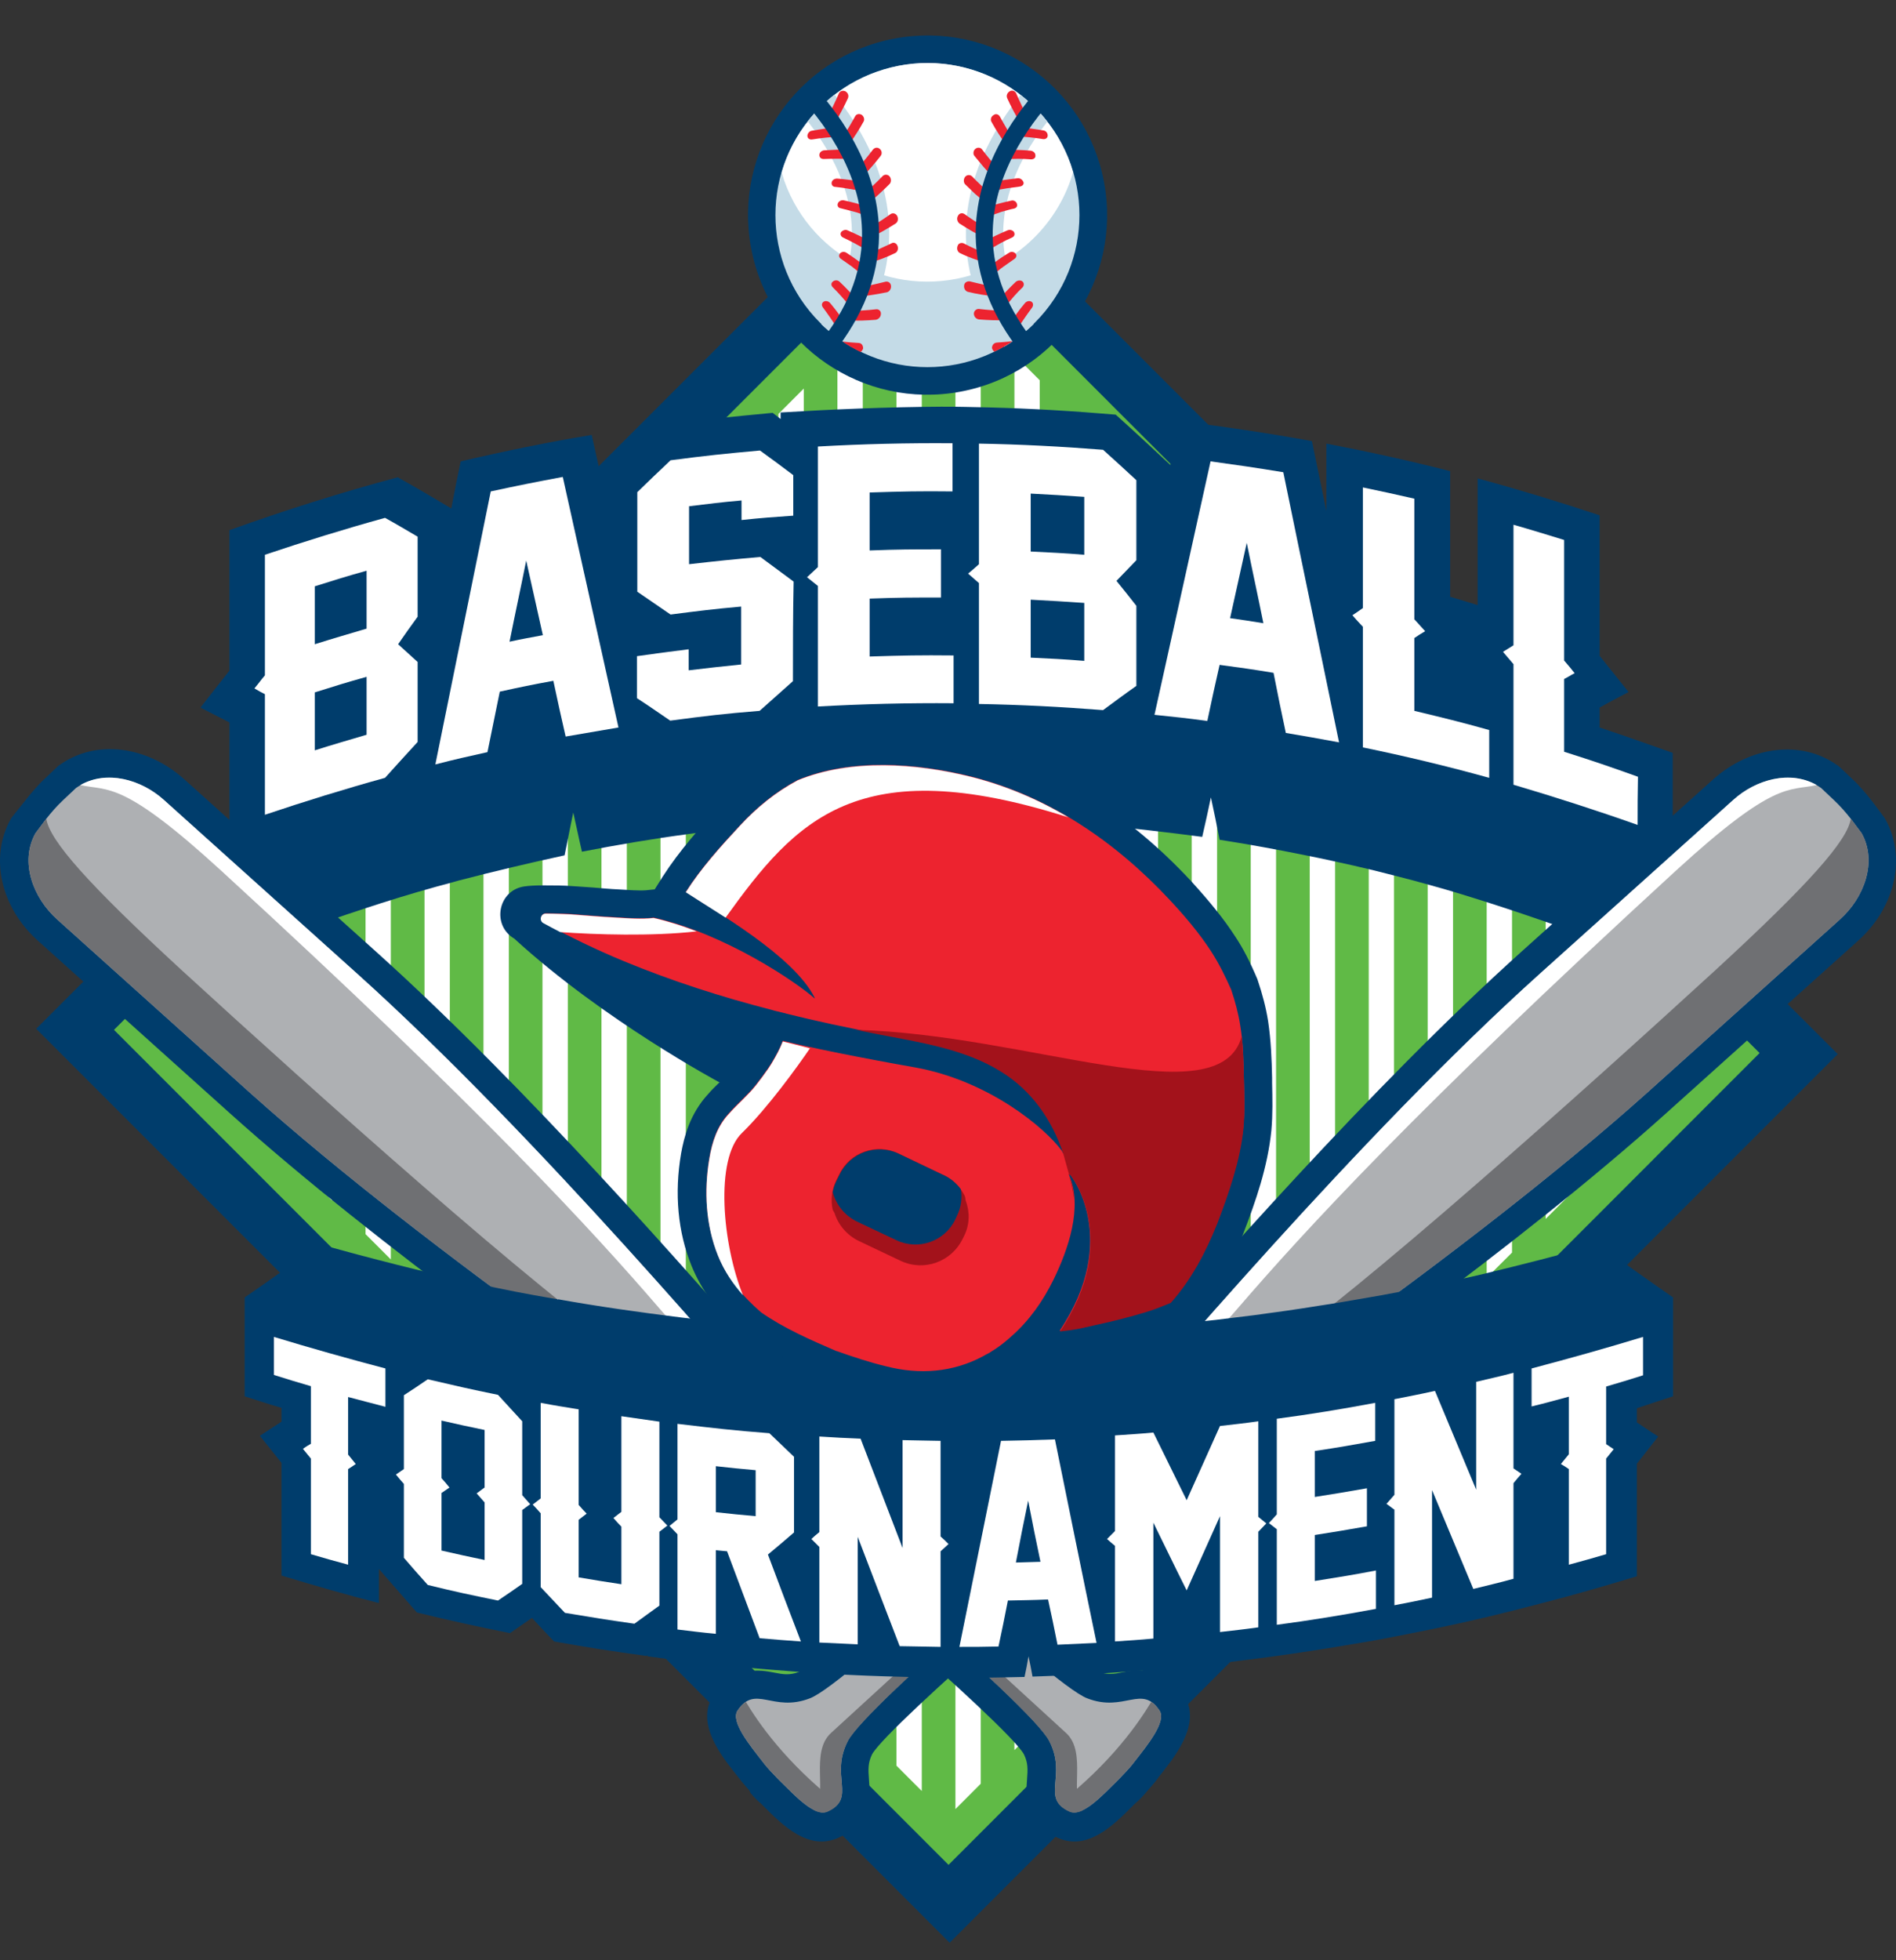 <svg width="60" height="62" viewBox="0 0 60 62" fill="none" xmlns="http://www.w3.org/2000/svg">
<rect x="0" y="0" width="60" height="62" fill="#333333" stroke="none"/>
<g id="logo">
<path id="Vector" d="M43.703 18.899L29.25 4.445L1.145 32.539L15.598 46.992L30.052 61.446L58.157 33.34L43.703 18.899Z" fill="#003D6C"/>
<path id="Vector_2" d="M42.478 20.113L29.284 6.908L3.607 32.573L16.812 45.778L30.017 58.983L55.683 33.306L42.478 20.113Z" fill="#60BA46"/>
<path id="Vector_3" d="M45.181 42.285L45.982 41.483V25.095L45.181 24.293V42.285ZM43.314 44.152L44.115 43.35V23.228L43.314 22.426V44.152ZM48.914 38.552L49.716 37.75V28.828L48.914 28.026V38.552ZM50.781 36.685L51.583 35.883V30.695L50.781 29.893V36.685ZM41.447 46.019L42.249 45.217V21.361L41.447 20.559V46.019ZM47.047 40.418L47.849 39.617V26.961L47.047 26.16V40.418ZM32.102 55.353L32.903 54.551V12.027L32.102 11.225V55.353ZM33.968 53.486L34.77 52.684V13.894L33.968 13.092V53.486ZM39.58 47.886L40.382 47.084V19.494L39.58 18.692V47.886ZM52.648 31.76V34.806L53.449 34.005V32.55L52.648 31.76ZM30.235 57.219L31.036 56.418V10.16L30.235 9.359V57.219ZM37.713 49.752L38.515 48.951V17.627L37.713 16.826V49.752ZM35.847 51.619L36.648 50.817V15.761L35.847 14.959V51.619ZM15.3 42.766L16.102 43.568V21.624L15.3 22.426V42.766ZM22.768 50.233L23.569 51.035V14.157L22.768 14.959V50.233ZM20.901 48.367L21.703 49.168V16.024L20.901 16.826V48.367ZM24.634 52.112L25.436 52.913V12.29L24.634 13.092V52.112ZM28.368 55.845L29.17 56.647V8.557L28.368 9.359V55.845ZM26.501 53.978L27.303 54.78V10.424L26.501 11.225V53.978ZM7.833 35.299L8.635 36.101V29.092L7.833 29.893V35.299ZM19.034 46.5L19.836 47.301V17.891L19.034 18.692V46.5ZM9.7 37.166L10.502 37.968V27.225L9.7 28.026V37.166ZM5.966 33.432L6.768 34.234V30.958L5.966 31.76V33.432ZM11.567 39.033L12.368 39.834V25.358L11.567 26.16V39.033ZM17.167 44.633L17.969 45.435V19.758L17.167 20.559V44.633ZM13.434 40.899L14.235 41.701V23.491L13.434 24.293V40.899Z" fill="white"/>
<g id="Group">
<path id="Vector_4" d="M50.621 23.01C50.621 22.758 50.621 22.632 50.621 22.38C50.987 22.174 51.17 22.082 51.537 21.888C51.17 21.43 50.987 21.201 50.621 20.742C50.621 19.265 50.621 17.776 50.621 16.299C49.349 15.875 48.067 15.486 46.761 15.131C46.761 16.471 46.761 17.799 46.761 19.139C46.475 19.047 46.188 18.967 45.891 18.876C45.891 17.547 45.891 16.23 45.891 14.902C44.596 14.569 43.291 14.283 41.974 14.031C41.974 14.879 41.974 15.314 41.974 16.161C41.791 15.28 41.699 14.833 41.516 13.951C40.13 13.699 38.744 13.493 37.347 13.321C37.221 13.871 37.164 14.146 37.038 14.707C36.35 14.066 36.007 13.745 35.308 13.115C33.968 13.001 32.628 12.92 31.288 12.886C30.681 12.874 30.384 12.863 29.788 12.863C28.082 12.874 26.398 12.943 24.703 13.046C24.703 13.126 24.703 13.172 24.703 13.252C24.6 13.172 24.554 13.138 24.451 13.058C23.226 13.172 22 13.298 20.786 13.447C20.088 14.111 19.733 14.455 19.034 15.142C18.908 14.592 18.851 14.306 18.725 13.756C17.339 13.985 15.953 14.272 14.579 14.592C14.453 15.188 14.396 15.486 14.281 16.081C13.605 15.68 13.262 15.474 12.586 15.096C10.788 15.577 9.013 16.139 7.261 16.768C7.261 18.246 7.261 19.735 7.261 21.212C6.894 21.67 6.711 21.911 6.344 22.38C6.711 22.564 6.894 22.667 7.261 22.85C7.261 24.327 7.261 25.805 7.261 27.282L9.826 29.321C11.315 28.794 12.815 28.301 14.338 27.901C14.418 27.878 14.464 27.866 14.544 27.843C15.644 27.557 16.755 27.294 17.866 27.053C17.98 26.515 18.026 26.24 18.141 25.701C18.255 26.194 18.301 26.446 18.416 26.938C19.538 26.721 20.672 26.526 21.805 26.377C21.874 26.366 21.909 26.366 21.977 26.354C22.997 26.217 24.027 26.102 25.047 26.034C25.138 25.953 25.184 25.908 25.276 25.828C25.276 25.908 25.276 25.942 25.276 26.011C26.776 25.919 28.276 25.862 29.788 25.85C30.338 25.85 30.601 25.85 31.151 25.873C32.262 25.908 33.361 25.976 34.461 26.057C34.541 26.068 34.587 26.068 34.667 26.079C35.801 26.194 36.912 26.32 38.045 26.469C38.16 25.965 38.217 25.713 38.32 25.221C38.435 25.759 38.492 26.022 38.595 26.561C39.386 26.686 39.775 26.755 40.565 26.904C41.195 27.03 41.516 27.087 42.146 27.225C43.211 27.454 43.737 27.591 44.791 27.866C45.318 28.015 45.593 28.084 46.12 28.244C47.517 28.668 48.891 29.137 50.266 29.63L52.934 27.626C52.934 26.354 52.934 25.083 52.934 23.812C52.018 23.491 51.548 23.319 50.621 23.01Z" fill="#003D6C"/>
<g id="Group_2">
<path id="Vector_5" d="M8.383 21.956C8.245 21.888 8.188 21.853 8.051 21.773C8.188 21.613 8.245 21.521 8.383 21.361C8.383 20.09 8.383 18.818 8.383 17.547C9.643 17.123 10.902 16.734 12.185 16.379C12.598 16.608 12.804 16.734 13.216 16.974C13.216 17.982 13.216 18.486 13.216 19.506C12.964 19.849 12.838 20.032 12.598 20.376C12.85 20.605 12.964 20.708 13.216 20.937C13.216 21.945 13.216 22.46 13.216 23.468C12.804 23.915 12.598 24.144 12.185 24.602C10.902 24.957 9.643 25.346 8.383 25.77C8.383 24.499 8.383 23.228 8.383 21.956ZM9.963 20.376C10.616 20.17 10.948 20.078 11.601 19.883C11.601 19.151 11.601 18.784 11.601 18.051C10.948 18.234 10.616 18.337 9.963 18.544C9.963 19.276 9.963 19.643 9.963 20.376ZM9.963 23.732C10.616 23.525 10.948 23.434 11.601 23.239C11.601 22.506 11.601 22.14 11.601 21.407C10.948 21.59 10.616 21.693 9.963 21.899C9.963 22.632 9.963 22.999 9.963 23.732Z" fill="white"/>
<path id="Vector_6" d="M17.9 23.296C17.74 22.586 17.66 22.243 17.511 21.533C16.824 21.659 16.491 21.727 15.816 21.876C15.655 22.643 15.587 23.021 15.426 23.789C14.762 23.938 14.441 24.006 13.777 24.178C14.361 21.303 14.945 18.418 15.53 15.543C16.434 15.348 16.892 15.257 17.809 15.085C18.393 17.73 18.988 20.364 19.572 23.01C18.897 23.125 18.564 23.182 17.9 23.296ZM17.179 20.09C16.973 19.15 16.858 18.669 16.652 17.73C16.446 18.761 16.331 19.265 16.125 20.296C16.549 20.204 16.755 20.17 17.179 20.09Z" fill="white"/>
<path id="Vector_7" d="M25.093 21.544C24.669 21.922 24.463 22.105 24.039 22.483C22.905 22.575 22.332 22.644 21.21 22.793C20.786 22.506 20.58 22.357 20.156 22.082C20.156 21.556 20.156 21.292 20.156 20.754C20.809 20.662 21.141 20.616 21.794 20.536C21.794 20.8 21.794 20.937 21.794 21.201C22.458 21.12 22.791 21.086 23.455 21.017C23.455 20.284 23.455 19.918 23.455 19.185C22.561 19.265 22.115 19.322 21.221 19.437C20.798 19.151 20.592 19.002 20.168 18.715C20.168 17.662 20.168 16.619 20.168 15.566C20.592 15.153 20.798 14.959 21.221 14.558C22.355 14.409 22.916 14.352 24.05 14.249C24.474 14.558 24.68 14.707 25.104 15.028C25.104 15.543 25.104 15.795 25.104 16.31C24.451 16.356 24.119 16.379 23.466 16.448C23.466 16.196 23.466 16.081 23.466 15.829C22.802 15.886 22.47 15.932 21.806 16.012C21.806 16.745 21.806 17.112 21.806 17.845C22.71 17.742 23.157 17.696 24.062 17.616C24.485 17.925 24.692 18.085 25.115 18.395C25.093 19.448 25.093 20.491 25.093 21.544Z" fill="white"/>
<path id="Vector_8" d="M30.177 22.243C28.746 22.231 27.314 22.266 25.883 22.346C25.883 21.075 25.883 19.803 25.883 18.532C25.745 18.418 25.677 18.372 25.539 18.257C25.677 18.131 25.745 18.062 25.883 17.937C25.883 16.665 25.883 15.394 25.883 14.123C27.303 14.043 28.723 14.008 30.143 14.02C30.143 14.627 30.143 14.936 30.143 15.543C29.101 15.531 28.574 15.543 27.52 15.577C27.52 16.31 27.52 16.677 27.52 17.41C28.425 17.375 28.872 17.375 29.777 17.375C29.777 17.982 29.777 18.292 29.777 18.899C28.872 18.899 28.425 18.899 27.52 18.933C27.52 19.666 27.52 20.032 27.52 20.765C28.586 20.731 29.112 20.72 30.177 20.731C30.177 21.338 30.177 21.636 30.177 22.243Z" fill="white"/>
<path id="Vector_9" d="M30.979 18.441C30.842 18.326 30.773 18.257 30.636 18.143C30.773 18.028 30.842 17.971 30.979 17.845C30.979 16.574 30.979 15.303 30.979 14.031C32.296 14.054 33.602 14.123 34.907 14.226C35.331 14.604 35.537 14.799 35.961 15.188C35.961 16.196 35.961 16.7 35.961 17.719C35.709 17.982 35.583 18.108 35.331 18.372C35.583 18.681 35.709 18.841 35.961 19.162C35.961 20.17 35.961 20.685 35.961 21.693C35.537 21.991 35.331 22.151 34.907 22.46C33.602 22.357 32.285 22.289 30.979 22.266C30.979 20.983 30.979 19.712 30.979 18.441ZM32.617 17.444C33.293 17.479 33.636 17.49 34.312 17.547C34.312 16.814 34.312 16.448 34.312 15.715C33.636 15.669 33.293 15.646 32.617 15.612C32.617 16.345 32.617 16.711 32.617 17.444ZM32.617 20.8C33.293 20.834 33.636 20.846 34.312 20.903C34.312 20.17 34.312 19.803 34.312 19.07C33.636 19.025 33.293 19.002 32.617 18.967C32.617 19.7 32.617 20.067 32.617 20.8Z" fill="white"/>
<path id="Vector_10" d="M40.691 23.182C40.531 22.426 40.451 22.048 40.302 21.281C39.615 21.166 39.271 21.12 38.595 21.029C38.435 21.739 38.355 22.094 38.206 22.804C37.542 22.712 37.198 22.678 36.534 22.609C37.129 19.941 37.713 17.272 38.309 14.592C39.225 14.718 39.695 14.787 40.611 14.936C41.195 17.788 41.791 20.628 42.375 23.48C41.699 23.354 41.367 23.296 40.691 23.182ZM39.981 19.712C39.775 18.692 39.66 18.188 39.454 17.169C39.248 18.12 39.134 18.601 38.927 19.551C39.34 19.609 39.557 19.643 39.981 19.712Z" fill="white"/>
<path id="Vector_11" d="M47.127 24.602C45.81 24.236 44.47 23.915 43.13 23.64C43.13 22.369 43.13 21.098 43.13 19.826C42.993 19.677 42.924 19.609 42.798 19.46C42.936 19.368 43.005 19.322 43.13 19.231C43.13 17.959 43.13 16.688 43.13 15.417C43.783 15.554 44.104 15.623 44.757 15.772C44.757 17.043 44.757 18.314 44.757 19.586C44.894 19.735 44.963 19.815 45.1 19.964C44.963 20.044 44.894 20.09 44.757 20.181C44.757 21.098 44.757 21.556 44.757 22.483C45.707 22.712 46.188 22.827 47.127 23.09C47.127 23.697 47.127 23.995 47.127 24.602Z" fill="white"/>
<path id="Vector_12" d="M51.823 26.091C50.529 25.633 49.212 25.209 47.895 24.82C47.895 23.549 47.895 22.277 47.895 21.006C47.757 20.846 47.7 20.777 47.563 20.617C47.7 20.536 47.757 20.491 47.895 20.41C47.895 19.139 47.895 17.868 47.895 16.597C48.536 16.78 48.857 16.883 49.498 17.078C49.498 18.349 49.498 19.62 49.498 20.891C49.636 21.052 49.704 21.132 49.83 21.292C49.693 21.361 49.636 21.407 49.498 21.476C49.498 22.392 49.498 22.85 49.498 23.777C50.437 24.075 50.907 24.236 51.835 24.568C51.823 25.186 51.823 25.484 51.823 26.091Z" fill="white"/>
</g>
</g>
<g id="Group_3">
<path id="Vector_13" d="M23.718 56.635C23.546 56.441 23.432 56.303 23.42 56.28L23.363 56.212C23.249 56.074 23.134 55.914 23.008 55.754L22.916 55.627C22.481 54.998 22.149 54.276 22.573 53.623C23.203 52.661 24.085 52.822 24.497 52.902C24.783 52.959 24.989 52.993 25.287 52.879C26.306 52.432 33.167 45.984 34.484 44.553C34.701 44.312 35.136 43.82 35.686 43.19C38.183 40.327 43.383 34.383 48.135 30.111L54.217 24.648C55.396 23.594 57 23.4 58.122 24.19L58.179 24.224L58.638 24.659C58.741 24.751 58.832 24.854 58.924 24.957C59.038 25.083 59.153 25.221 59.256 25.358L59.634 25.862L59.668 25.919C60.333 27.122 59.977 28.702 58.798 29.756L52.716 35.219C47.952 39.491 41.481 44.014 38.366 46.179C37.679 46.66 37.141 47.038 36.877 47.233C35.308 48.389 28.162 54.517 27.601 55.479C27.463 55.754 27.475 55.971 27.498 56.269C27.532 56.715 27.612 57.632 26.535 58.124C25.585 58.559 24.76 57.723 24.153 57.116C24.119 57.082 24.096 57.059 24.062 57.025L24.005 56.979C23.993 56.968 23.89 56.876 23.753 56.715L23.718 56.635Z" fill="#003D6C"/>
<path id="Vector_14" d="M52.144 34.543L58.225 29.08C58.992 28.393 59.416 27.259 58.912 26.354L58.569 25.896C58.408 25.69 58.236 25.495 58.042 25.312L57.63 24.923C56.782 24.327 55.614 24.614 54.846 25.312L48.765 30.775C42.947 35.998 36.396 43.831 35.171 45.16C33.945 46.488 26.81 53.268 25.631 53.715C24.451 54.173 23.901 53.257 23.34 54.104C23.111 54.448 23.73 55.204 24.142 55.731C24.142 55.731 24.233 55.857 24.394 56.028C24.554 56.2 24.669 56.315 24.669 56.315C25.15 56.784 25.779 57.483 26.192 57.288C27.119 56.864 26.249 56.177 26.833 55.055C27.406 53.933 34.919 47.576 36.373 46.5C37.816 45.423 46.326 39.754 52.144 34.543Z" fill="#AEB0B3"/>
<path id="Vector_15" d="M23.604 53.829C23.512 53.887 23.42 53.978 23.34 54.104C23.111 54.448 23.73 55.204 24.142 55.73C24.142 55.73 24.233 55.856 24.394 56.028C24.554 56.2 24.669 56.315 24.669 56.315C25.15 56.784 25.779 57.483 26.192 57.288C26.352 57.219 26.444 57.139 26.524 57.048C24.852 55.742 23.981 54.459 23.604 53.829Z" fill="#6F7073"/>
<path id="Vector_16" d="M52.144 34.543L58.225 29.08C58.992 28.393 59.416 27.259 58.912 26.354L58.569 25.896C58.466 26.583 57.252 27.958 54.274 30.695C50.094 34.52 42.993 40.888 40.015 42.892C37.038 44.908 34.495 47.313 32.078 49.523C29.662 51.734 27.028 54.139 26.295 54.814C25.619 55.433 26.226 56.796 25.757 57.254C25.917 57.334 26.066 57.357 26.192 57.3C27.119 56.876 26.249 56.189 26.833 55.066C27.406 53.944 34.919 47.588 36.373 46.511C37.816 45.423 46.326 39.754 52.144 34.543Z" fill="#6F7073"/>
<path id="Vector_17" d="M33.178 47.13C33.178 47.13 37.106 43.785 39.179 41.369C41.264 38.952 44.768 35.116 53.014 27.557C56.164 24.671 56.587 25.026 57.492 24.831C56.656 24.35 55.568 24.648 54.847 25.301L48.765 30.764C42.947 35.986 36.396 43.82 35.171 45.148C34.839 45.515 34.106 46.236 33.178 47.13Z" fill="white"/>
</g>
<g id="Group_4">
<path id="Vector_18" d="M36.316 56.635C36.488 56.441 36.602 56.303 36.614 56.28L36.671 56.2C36.786 56.063 36.9 55.902 37.026 55.742L37.118 55.616C37.553 54.986 37.885 54.265 37.462 53.612C36.832 52.65 35.95 52.81 35.537 52.89C35.251 52.948 35.045 52.982 34.747 52.867C33.728 52.421 26.868 45.973 25.551 44.541C25.333 44.301 24.898 43.808 24.348 43.178C21.851 40.315 16.652 34.371 11.899 30.099L5.818 24.636C4.638 23.583 3.035 23.388 1.912 24.178L1.855 24.213L1.397 24.648C1.294 24.739 1.202 24.843 1.111 24.946C0.996 25.072 0.881 25.209 0.778 25.346L0.366 25.862L0.332 25.919C-0.333 27.122 0.023 28.702 1.202 29.756L7.284 35.219C12.048 39.491 18.519 44.014 21.634 46.179C22.321 46.66 22.859 47.038 23.123 47.233C24.692 48.389 31.838 54.517 32.399 55.479C32.537 55.754 32.525 55.971 32.502 56.269C32.468 56.715 32.388 57.632 33.465 58.124C34.415 58.559 35.24 57.723 35.847 57.116C35.881 57.082 35.904 57.059 35.938 57.025L35.995 56.979C36.007 56.968 36.11 56.876 36.248 56.715L36.316 56.635Z" fill="#003D6C"/>
<path id="Vector_19" d="M7.89 34.543L1.809 29.08C1.042 28.393 0.618 27.259 1.122 26.354L1.465 25.896C1.626 25.69 1.798 25.495 1.992 25.312L2.405 24.923C3.252 24.327 4.42 24.614 5.188 25.312L11.269 30.775C17.087 35.998 23.638 43.831 24.863 45.16C26.089 46.488 33.224 53.268 34.404 53.715C35.583 54.173 36.133 53.257 36.694 54.104C36.923 54.448 36.305 55.204 35.892 55.731C35.892 55.731 35.801 55.857 35.64 56.028C35.48 56.2 35.365 56.315 35.365 56.315C34.885 56.784 34.255 57.483 33.842 57.288C32.915 56.864 33.785 56.177 33.201 55.055C32.628 53.933 25.115 47.576 23.661 46.5C22.218 45.423 13.708 39.754 7.89 34.543Z" fill="#AEB0B3"/>
<path id="Vector_20" d="M36.431 53.829C36.522 53.887 36.614 53.978 36.694 54.104C36.923 54.448 36.305 55.204 35.892 55.73C35.892 55.73 35.801 55.856 35.64 56.028C35.48 56.2 35.365 56.315 35.365 56.315C34.885 56.784 34.255 57.483 33.842 57.288C33.682 57.219 33.59 57.139 33.51 57.048C35.182 55.742 36.053 54.459 36.431 53.829Z" fill="#6F7073"/>
<path id="Vector_21" d="M7.89 34.543L1.809 29.08C1.042 28.393 0.618 27.259 1.122 26.354L1.465 25.896C1.569 26.583 2.783 27.958 5.76 30.695C9.941 34.52 17.041 40.888 20.019 42.892C22.997 44.908 25.539 47.313 27.956 49.523C30.372 51.734 33.006 54.139 33.739 54.814C34.415 55.433 33.808 56.796 34.278 57.254C34.117 57.334 33.968 57.357 33.842 57.3C32.915 56.876 33.785 56.189 33.201 55.066C32.628 53.944 25.115 47.588 23.661 46.511C22.218 45.423 13.708 39.754 7.89 34.543Z" fill="#6F7073"/>
<path id="Vector_22" d="M26.856 47.129C26.856 47.129 22.928 43.785 20.855 41.369C18.77 38.952 15.266 35.115 7.02 27.557C3.871 24.671 3.447 25.026 2.542 24.831C3.378 24.35 4.466 24.648 5.188 25.3L11.269 30.764C17.087 35.986 23.638 43.82 24.863 45.148C25.195 45.515 25.928 46.236 26.856 47.129Z" fill="white"/>
</g>
<g id="Group_5">
<path id="Vector_23" d="M52.946 44.163C52.946 43.121 52.946 42.079 52.946 41.037C52.007 40.384 51.525 40.04 50.575 39.353C49.349 39.697 48.135 40.006 46.898 40.304C46.417 40.418 46.177 40.464 45.708 40.567C44.62 40.796 44.081 40.911 42.982 41.094C42.512 41.174 42.272 41.22 41.802 41.289C40.955 41.426 40.531 41.483 39.683 41.598C39.202 41.655 38.95 41.69 38.469 41.747C37.954 41.804 37.702 41.827 37.187 41.884C37.026 42.228 36.958 42.4 36.797 42.743C36.637 42.423 36.568 42.262 36.408 41.953C35.411 42.033 34.907 42.068 33.9 42.113C33.9 42.342 33.9 42.457 33.9 42.686C33.854 42.457 33.831 42.342 33.785 42.125C32.606 42.182 32.01 42.194 30.83 42.205C30.785 42.434 30.762 42.549 30.716 42.778C30.716 42.549 30.716 42.434 30.716 42.205C28.986 42.217 27.269 42.159 25.539 42.045C25.539 42.125 25.539 42.159 25.539 42.228C25.459 42.148 25.413 42.102 25.322 42.022C24.291 41.953 23.776 41.907 22.745 41.804C22.252 41.758 22.012 41.724 21.531 41.667C20.237 41.506 18.942 41.323 17.66 41.094C17.66 41.105 17.66 41.105 17.66 41.117C17.648 41.105 17.648 41.105 17.637 41.094C16.572 40.911 16.045 40.808 14.991 40.579L14.98 40.59V40.579C13.342 40.212 11.727 39.8 10.112 39.353C9.162 40.04 8.692 40.384 7.742 41.037C7.742 42.079 7.742 43.121 7.742 44.163C8.211 44.312 8.44 44.392 8.91 44.53C8.91 44.702 8.91 44.793 8.91 44.965C8.635 45.148 8.498 45.228 8.223 45.412C8.498 45.755 8.635 45.927 8.91 46.271C8.91 47.462 8.91 48.641 8.91 49.833C9.929 50.142 10.96 50.44 11.991 50.703C11.991 50.279 11.991 50.062 11.991 49.626C12.472 50.176 12.712 50.451 13.193 51.001C14.373 51.287 14.957 51.413 16.137 51.654C16.411 51.459 16.56 51.367 16.835 51.172C17.11 51.47 17.247 51.619 17.534 51.917C18.702 52.123 19.286 52.215 20.454 52.375C20.466 52.364 20.477 52.364 20.489 52.352C20.489 52.364 20.489 52.375 20.489 52.386C21.977 52.593 23.478 52.742 24.978 52.856C25.7 52.913 26.066 52.936 26.788 52.971C27.75 53.016 28.231 53.028 29.193 53.051C29.433 53.051 29.559 53.051 29.8 53.062C30.853 53.074 31.369 53.062 32.422 53.039C32.48 52.776 32.502 52.65 32.548 52.386C32.606 52.65 32.629 52.776 32.674 53.028C33.339 53.005 33.671 52.993 34.324 52.959C34.953 52.925 35.263 52.902 35.892 52.856C36.522 52.81 36.843 52.776 37.473 52.719C37.542 52.707 37.587 52.707 37.645 52.707C38.366 52.638 38.721 52.593 39.443 52.501C39.981 52.432 40.256 52.398 40.806 52.318C41.756 52.18 42.226 52.1 43.176 51.94C43.715 51.848 43.99 51.791 44.516 51.688C45.65 51.47 46.795 51.218 47.918 50.932C48.239 50.852 48.399 50.806 48.719 50.726C49.75 50.462 50.781 50.165 51.8 49.855C51.8 48.664 51.8 47.485 51.8 46.294C52.075 45.95 52.201 45.778 52.476 45.435C52.201 45.263 52.075 45.171 51.8 44.988C51.8 44.816 51.8 44.725 51.8 44.541C52.247 44.392 52.476 44.312 52.946 44.163Z" fill="#003D6C"/>
<g id="Group_6">
<path id="Vector_24" d="M12.197 44.495C11.727 44.37 11.487 44.312 11.017 44.186C11.017 44.908 11.017 45.274 11.017 46.007C11.12 46.133 11.166 46.191 11.258 46.305C11.155 46.374 11.109 46.408 11.017 46.465C11.017 47.668 11.017 48.275 11.017 49.489C10.548 49.363 10.307 49.294 9.838 49.157C9.838 47.954 9.838 47.347 9.838 46.133C9.735 46.007 9.689 45.95 9.586 45.824C9.689 45.755 9.735 45.721 9.838 45.664C9.838 44.942 9.838 44.576 9.838 43.843C9.368 43.705 9.139 43.637 8.669 43.488C8.669 43.007 8.669 42.766 8.669 42.285C9.838 42.64 11.017 42.972 12.197 43.282C12.197 43.785 12.197 44.026 12.197 44.495Z" fill="white"/>
<path id="Vector_25" d="M16.526 50.096C16.217 50.313 16.068 50.416 15.759 50.623C14.865 50.439 14.419 50.348 13.537 50.13C13.228 49.787 13.079 49.615 12.781 49.271C12.781 48.332 12.781 47.862 12.781 46.935C12.678 46.82 12.632 46.763 12.529 46.637C12.632 46.568 12.678 46.534 12.781 46.465C12.781 45.526 12.781 45.068 12.781 44.129C13.079 43.934 13.239 43.831 13.537 43.625C14.419 43.831 14.865 43.934 15.759 44.117C16.068 44.45 16.217 44.621 16.526 44.953C16.526 45.893 16.526 46.351 16.526 47.29C16.629 47.404 16.675 47.462 16.778 47.576C16.675 47.645 16.629 47.691 16.526 47.759C16.526 48.687 16.526 49.157 16.526 50.096ZM15.335 47.519C15.232 47.404 15.186 47.347 15.083 47.233C15.186 47.164 15.232 47.118 15.335 47.049C15.335 46.328 15.335 45.961 15.335 45.228C14.785 45.114 14.522 45.057 13.972 44.931C13.972 45.652 13.972 46.019 13.972 46.752C14.075 46.866 14.121 46.923 14.224 47.049C14.121 47.118 14.075 47.152 13.972 47.221C13.972 47.943 13.972 48.309 13.972 49.042C14.522 49.168 14.785 49.225 15.335 49.34C15.335 48.607 15.335 48.24 15.335 47.519Z" fill="white"/>
<path id="Vector_26" d="M20.867 50.783C20.546 51.012 20.397 51.127 20.076 51.356C19.195 51.23 18.759 51.161 17.877 51.012C17.568 50.691 17.419 50.52 17.11 50.199C17.11 49.26 17.11 48.79 17.11 47.863C17.007 47.748 16.961 47.691 16.858 47.588C16.961 47.508 17.007 47.473 17.11 47.393C17.11 46.191 17.11 45.584 17.11 44.37C17.591 44.461 17.832 44.496 18.313 44.576C18.313 45.778 18.313 46.385 18.313 47.599C18.416 47.714 18.462 47.771 18.565 47.874C18.462 47.954 18.416 47.989 18.313 48.069C18.313 48.79 18.313 49.157 18.313 49.89C18.851 49.981 19.126 50.027 19.664 50.107C19.664 49.386 19.664 49.019 19.664 48.286C19.561 48.183 19.515 48.126 19.412 48.012C19.515 47.931 19.561 47.897 19.664 47.817C19.664 46.614 19.664 46.007 19.664 44.793C20.145 44.862 20.386 44.897 20.867 44.965C20.867 46.168 20.867 46.775 20.867 47.989C20.97 48.092 21.015 48.149 21.119 48.252C21.015 48.332 20.97 48.367 20.867 48.447C20.867 49.386 20.867 49.855 20.867 50.783Z" fill="white"/>
<path id="Vector_27" d="M21.439 48.527C21.336 48.424 21.29 48.366 21.187 48.263C21.29 48.183 21.336 48.137 21.439 48.057C21.439 48.24 21.439 48.343 21.439 48.527ZM25.345 51.917C24.829 51.882 24.566 51.859 24.039 51.814C23.627 50.714 23.421 50.164 23.008 49.065C22.859 49.054 22.791 49.042 22.653 49.031C22.653 50.096 22.653 50.623 22.653 51.676C22.172 51.63 21.92 51.596 21.439 51.539C21.439 49.374 21.439 47.198 21.439 45.034C22.596 45.171 23.18 45.24 24.348 45.331C24.657 45.629 24.818 45.778 25.127 46.076C25.127 47.026 25.127 47.508 25.127 48.469C24.795 48.756 24.634 48.893 24.302 49.168C24.715 50.268 24.921 50.817 25.345 51.917ZM22.653 47.828C23.157 47.885 23.409 47.908 23.913 47.954C23.913 47.37 23.913 47.084 23.913 46.5C23.409 46.454 23.157 46.431 22.653 46.374C22.653 46.958 22.653 47.244 22.653 47.828Z" fill="white"/>
<path id="Vector_28" d="M28.471 52.066C28.025 50.92 27.589 49.764 27.143 48.607C27.143 49.741 27.143 50.875 27.143 52.008C26.662 51.986 26.421 51.974 25.929 51.951C25.929 50.749 25.929 50.142 25.929 48.928C25.826 48.825 25.78 48.779 25.677 48.676C25.78 48.584 25.826 48.538 25.929 48.458C25.929 47.256 25.929 46.649 25.929 45.435C26.444 45.469 26.707 45.48 27.234 45.503C27.681 46.66 28.116 47.805 28.563 48.962C28.563 47.828 28.563 46.683 28.563 45.549C29.044 45.561 29.284 45.561 29.765 45.572C29.765 46.775 29.765 47.382 29.765 48.596C29.869 48.687 29.914 48.733 30.017 48.836C29.914 48.928 29.869 48.974 29.765 49.065C29.765 50.268 29.765 50.875 29.765 52.077C29.765 52.077 29.765 52.077 29.765 52.089C29.25 52.077 28.987 52.077 28.471 52.066Z" fill="white"/>
<path id="Vector_29" d="M33.465 52.02C33.35 51.447 33.293 51.161 33.167 50.589C32.663 50.611 32.399 50.611 31.895 50.623C31.781 51.207 31.724 51.493 31.598 52.077C31.105 52.089 30.853 52.089 30.361 52.089C30.796 49.913 31.243 47.748 31.678 45.572C32.365 45.561 32.709 45.549 33.384 45.526C33.82 47.668 34.255 49.821 34.701 51.963C34.209 51.986 33.957 51.997 33.465 52.02ZM32.926 49.397C32.766 48.63 32.686 48.241 32.537 47.462C32.377 48.241 32.296 48.642 32.148 49.42C32.457 49.409 32.606 49.409 32.926 49.397Z" fill="white"/>
<path id="Vector_30" d="M39.821 51.47C39.34 51.539 39.088 51.562 38.607 51.619C38.607 50.394 38.607 49.18 38.607 47.954C38.183 48.893 37.977 49.363 37.553 50.302C37.129 49.455 36.923 49.019 36.499 48.16C36.499 49.386 36.499 50.6 36.499 51.825C36.018 51.871 35.766 51.883 35.285 51.917C35.285 50.714 35.285 50.107 35.285 48.893C35.182 48.813 35.136 48.767 35.033 48.676C35.136 48.573 35.182 48.527 35.285 48.424C35.285 47.221 35.285 46.614 35.285 45.4C35.766 45.366 36.018 45.355 36.499 45.309C36.923 46.168 37.129 46.591 37.553 47.45C37.977 46.511 38.183 46.042 38.607 45.102C39.088 45.045 39.34 45.022 39.821 44.954C39.821 46.156 39.821 46.763 39.821 47.977C39.924 48.057 39.97 48.103 40.073 48.183C39.97 48.286 39.924 48.344 39.821 48.447C39.821 49.661 39.821 50.268 39.821 51.47Z" fill="white"/>
<path id="Vector_31" d="M43.543 50.886C42.501 51.081 41.447 51.253 40.405 51.39C40.405 50.188 40.405 49.581 40.405 48.367C40.302 48.286 40.256 48.252 40.153 48.172C40.256 48.069 40.302 48.012 40.405 47.897C40.405 46.694 40.405 46.087 40.405 44.873C41.447 44.736 42.489 44.564 43.52 44.37C43.52 44.851 43.52 45.091 43.52 45.572C42.753 45.71 42.375 45.778 41.607 45.893C41.607 46.477 41.607 46.763 41.607 47.347C42.272 47.244 42.592 47.187 43.257 47.072C43.257 47.553 43.257 47.794 43.257 48.275C42.604 48.389 42.272 48.447 41.607 48.55C41.607 49.134 41.607 49.42 41.607 50.004C42.386 49.878 42.776 49.821 43.543 49.672C43.543 50.165 43.543 50.405 43.543 50.886Z" fill="white"/>
<path id="Vector_32" d="M46.624 50.256C46.188 49.214 45.753 48.172 45.318 47.13C45.318 48.263 45.318 49.397 45.318 50.531C44.837 50.634 44.608 50.68 44.127 50.772C44.127 49.569 44.127 48.962 44.127 47.748C44.024 47.679 43.978 47.633 43.875 47.565C43.978 47.45 44.024 47.393 44.127 47.279C44.127 46.076 44.127 45.469 44.127 44.255C44.642 44.152 44.894 44.106 45.41 43.992C45.845 45.034 46.28 46.076 46.715 47.118C46.715 45.984 46.715 44.839 46.715 43.705C47.185 43.591 47.425 43.545 47.895 43.419C47.895 44.621 47.895 45.228 47.895 46.443C47.998 46.511 48.044 46.545 48.147 46.614C48.044 46.729 47.998 46.786 47.895 46.912C47.895 48.115 47.895 48.722 47.895 49.924C47.895 49.924 47.895 49.924 47.895 49.935C47.391 50.073 47.128 50.13 46.624 50.256Z" fill="white"/>
<path id="Vector_33" d="M51.995 43.499C51.526 43.648 51.297 43.717 50.827 43.854C50.827 44.576 50.827 44.942 50.827 45.675C50.93 45.744 50.976 45.778 51.067 45.836C50.964 45.962 50.919 46.019 50.827 46.133C50.827 47.336 50.827 47.943 50.827 49.157C50.357 49.294 50.117 49.363 49.647 49.489C49.647 48.286 49.647 47.679 49.647 46.465C49.544 46.397 49.498 46.362 49.395 46.305C49.498 46.179 49.544 46.122 49.647 45.996C49.647 45.274 49.647 44.908 49.647 44.175C49.178 44.301 48.937 44.37 48.468 44.484C48.468 44.003 48.468 43.763 48.468 43.282C49.647 42.972 50.827 42.64 51.995 42.285C51.995 42.778 51.995 43.018 51.995 43.499Z" fill="white"/>
</g>
</g>
<g id="Group_7">
<path id="Vector_34" d="M30.4 12.387C33.484 11.809 35.515 8.84 34.937 5.757C34.358 2.673 31.39 0.642 28.306 1.22C25.223 1.798 23.192 4.767 23.77 7.851C24.348 10.934 27.316 12.965 30.4 12.387Z" fill="#003D6C"/>
<path id="Vector_35" d="M32.75 10.204C34.629 8.325 34.629 5.28 32.75 3.401C30.872 1.523 27.826 1.523 25.948 3.401C24.069 5.28 24.069 8.325 25.948 10.204C27.826 12.082 30.872 12.082 32.75 10.204Z" fill="#C4DBE7"/>
<path id="Vector_36" d="M27.727 2.281C26.227 2.819 25.15 4.033 24.738 5.453C24.761 5.545 24.795 5.625 24.818 5.717C25.711 8.225 28.471 9.519 30.968 8.626C32.468 8.087 33.545 6.873 33.957 5.453C33.934 5.362 33.9 5.281 33.877 5.19C32.984 2.682 30.224 1.376 27.727 2.281Z" fill="white"/>
<path id="Vector_37" d="M33.144 3.85C32.892 3.529 32.606 3.243 32.296 3.002C31.426 4.09 30.544 5.637 30.567 7.48C30.578 8.683 30.979 9.851 31.77 10.973C32.113 10.767 32.434 10.527 32.709 10.252C32.079 9.347 31.758 8.408 31.747 7.469C31.724 6.026 32.422 4.766 33.144 3.85ZM25.562 3.838C26.284 4.766 26.982 6.026 26.959 7.458C26.948 8.408 26.616 9.336 25.986 10.252C26.272 10.527 26.593 10.767 26.925 10.962C27.715 9.851 28.116 8.672 28.139 7.469C28.162 5.625 27.28 4.068 26.41 2.991C26.089 3.243 25.803 3.529 25.562 3.838Z" fill="#C4DBE7"/>
<path id="Vector_38" d="M28.013 8.912C27.727 8.981 27.463 9.049 27.177 9.084L27.223 9.381C27.498 9.347 27.784 9.301 28.07 9.244C28.151 9.221 28.208 9.13 28.196 9.038C28.185 8.935 28.093 8.889 28.013 8.912ZM26.513 6.438C26.49 6.507 26.524 6.576 26.604 6.587C26.742 6.621 26.868 6.656 27.005 6.69C27.143 6.724 27.269 6.77 27.395 6.828C27.429 6.736 27.475 6.644 27.498 6.553C27.223 6.461 26.959 6.392 26.696 6.335C26.616 6.324 26.536 6.369 26.513 6.438ZM26.352 9.084C26.547 9.278 26.73 9.485 26.902 9.702C26.982 9.645 27.062 9.588 27.143 9.519C26.959 9.301 26.765 9.095 26.57 8.912C26.513 8.855 26.421 8.855 26.364 8.9C26.295 8.946 26.295 9.026 26.352 9.084ZM26.49 5.648C26.41 5.648 26.33 5.694 26.318 5.774C26.307 5.843 26.352 5.911 26.433 5.911C26.57 5.923 26.707 5.946 26.845 5.969C26.982 5.991 27.12 6.014 27.257 6.049C27.28 5.957 27.303 5.854 27.326 5.762C27.04 5.705 26.765 5.671 26.49 5.648ZM27.727 9.782C27.441 9.817 27.154 9.828 26.868 9.84C26.868 9.943 26.879 10.046 26.868 10.137C27.154 10.149 27.429 10.137 27.715 10.114C27.796 10.103 27.876 10.023 27.876 9.931C27.887 9.84 27.807 9.771 27.727 9.782ZM26.868 4.571C27.028 4.342 27.189 4.102 27.326 3.85C27.372 3.781 27.337 3.678 27.269 3.632C27.189 3.586 27.097 3.609 27.062 3.678C26.925 3.93 26.776 4.17 26.627 4.4L26.868 4.571ZM26.513 4.022C26.238 4.045 25.952 4.09 25.688 4.136C25.608 4.148 25.551 4.228 25.551 4.296C25.551 4.377 25.619 4.422 25.7 4.411C25.974 4.365 26.249 4.342 26.524 4.319L26.513 4.022ZM26.902 5.029L26.914 4.732C26.639 4.72 26.352 4.743 26.078 4.755C25.997 4.766 25.929 4.823 25.929 4.903C25.929 4.984 25.986 5.029 26.066 5.029C26.341 5.018 26.616 5.018 26.902 5.029ZM26.272 9.588C26.215 9.519 26.123 9.507 26.066 9.542C26.009 9.576 25.986 9.656 26.043 9.725C26.204 9.943 26.364 10.172 26.513 10.412L26.765 10.263C26.616 10.023 26.456 9.805 26.272 9.588ZM26.834 3.105C26.868 3.025 26.834 2.934 26.753 2.888C26.673 2.853 26.581 2.876 26.547 2.956C26.433 3.22 26.307 3.472 26.181 3.724C26.272 3.77 26.352 3.815 26.444 3.861C26.581 3.609 26.719 3.357 26.834 3.105ZM27.166 10.847C26.994 10.836 26.822 10.825 26.662 10.802C26.845 10.928 27.028 11.031 27.234 11.134C27.269 11.111 27.303 11.065 27.314 11.019C27.314 10.916 27.257 10.847 27.166 10.847ZM27.463 8.477C27.234 8.305 27.017 8.145 26.788 7.996C26.719 7.95 26.627 7.961 26.581 8.019C26.536 8.076 26.547 8.145 26.616 8.19C26.73 8.271 26.845 8.351 26.959 8.431C27.062 8.511 27.177 8.603 27.28 8.694C27.326 8.626 27.406 8.545 27.463 8.477ZM28.402 7.778C28.368 7.686 28.276 7.652 28.208 7.698C27.944 7.824 27.692 7.938 27.429 8.041L27.521 8.316C27.784 8.236 28.07 8.133 28.322 8.007C28.402 7.973 28.437 7.87 28.402 7.778ZM27.303 5.579C27.406 5.476 27.498 5.373 27.589 5.27C27.681 5.167 27.773 5.052 27.864 4.938C27.922 4.869 27.91 4.766 27.841 4.709C27.773 4.651 27.681 4.663 27.624 4.732C27.452 4.961 27.269 5.178 27.085 5.384C27.154 5.442 27.223 5.51 27.303 5.579ZM27.509 6.392C27.624 6.301 27.738 6.221 27.841 6.117C27.944 6.026 28.047 5.923 28.151 5.82C28.208 5.762 28.208 5.648 28.151 5.579C28.093 5.51 27.99 5.51 27.933 5.568C27.738 5.774 27.521 5.969 27.314 6.152C27.395 6.232 27.452 6.312 27.509 6.392ZM26.822 7.286C26.753 7.251 26.662 7.286 26.616 7.343C26.581 7.4 26.604 7.48 26.685 7.515C26.925 7.629 27.166 7.755 27.406 7.904L27.567 7.652C27.326 7.515 27.062 7.389 26.822 7.286ZM27.463 7.228L27.601 7.492C27.853 7.366 28.093 7.228 28.345 7.068C28.414 7.022 28.437 6.919 28.391 6.828C28.345 6.747 28.254 6.724 28.185 6.77C27.944 6.942 27.715 7.091 27.463 7.228Z" fill="#ED232F"/>
<path id="Vector_39" d="M30.51 9.026C30.498 9.118 30.544 9.21 30.636 9.233C30.922 9.301 31.208 9.347 31.483 9.37L31.529 9.072C31.243 9.038 30.979 8.969 30.693 8.9C30.601 8.889 30.521 8.935 30.51 9.026ZM31.999 6.346C31.735 6.404 31.472 6.472 31.197 6.564C31.22 6.656 31.266 6.747 31.3 6.839C31.426 6.793 31.563 6.747 31.689 6.701C31.827 6.667 31.953 6.621 32.09 6.598C32.17 6.575 32.205 6.518 32.182 6.449C32.159 6.369 32.079 6.324 31.999 6.346ZM32.354 8.9C32.296 8.855 32.205 8.866 32.147 8.912C31.953 9.095 31.758 9.301 31.575 9.519C31.655 9.576 31.735 9.645 31.815 9.702C31.987 9.484 32.159 9.278 32.365 9.084C32.411 9.026 32.411 8.946 32.354 8.9ZM31.38 5.751C31.392 5.843 31.426 5.946 31.449 6.037C31.586 6.003 31.724 5.98 31.861 5.957C31.999 5.934 32.136 5.923 32.273 5.9C32.354 5.888 32.411 5.831 32.388 5.762C32.365 5.694 32.296 5.636 32.216 5.636C31.941 5.671 31.666 5.705 31.38 5.751ZM30.819 9.92C30.819 10.011 30.888 10.091 30.979 10.103C31.266 10.126 31.54 10.137 31.827 10.126C31.815 10.034 31.827 9.931 31.827 9.828C31.552 9.828 31.266 9.805 30.968 9.771C30.888 9.771 30.819 9.84 30.819 9.92ZM32.079 4.411C31.918 4.182 31.781 3.941 31.643 3.689C31.598 3.609 31.506 3.586 31.437 3.644C31.357 3.689 31.334 3.792 31.38 3.861C31.517 4.113 31.678 4.354 31.838 4.583L32.079 4.411ZM32.182 4.308C32.468 4.331 32.731 4.354 33.006 4.399C33.087 4.411 33.155 4.365 33.155 4.285C33.155 4.205 33.098 4.136 33.018 4.125C32.743 4.079 32.468 4.044 32.193 4.01L32.182 4.308ZM32.629 5.041C32.709 5.041 32.777 4.995 32.766 4.915C32.766 4.835 32.697 4.777 32.617 4.766C32.342 4.743 32.056 4.732 31.781 4.743L31.792 5.041C32.09 5.018 32.365 5.018 32.629 5.041ZM31.941 10.263L32.193 10.412C32.342 10.172 32.502 9.943 32.663 9.725C32.709 9.656 32.697 9.576 32.64 9.542C32.583 9.507 32.491 9.519 32.434 9.588C32.251 9.805 32.09 10.023 31.941 10.263ZM32.262 3.861C32.354 3.815 32.434 3.77 32.525 3.724C32.399 3.483 32.273 3.22 32.159 2.956C32.124 2.876 32.033 2.842 31.953 2.888C31.873 2.934 31.838 3.025 31.873 3.105C31.987 3.357 32.124 3.609 32.262 3.861ZM31.392 11.008C31.403 11.053 31.426 11.099 31.472 11.122C31.666 11.031 31.861 10.916 32.044 10.79C31.873 10.813 31.701 10.824 31.54 10.836C31.449 10.847 31.392 10.916 31.392 11.008ZM31.437 8.694C31.54 8.603 31.643 8.511 31.758 8.431C31.873 8.351 31.987 8.27 32.102 8.19C32.17 8.145 32.182 8.064 32.136 8.019C32.09 7.961 31.987 7.95 31.93 7.996C31.701 8.133 31.472 8.293 31.254 8.477C31.3 8.545 31.38 8.626 31.437 8.694ZM30.384 8.007C30.636 8.133 30.922 8.225 31.185 8.316L31.277 8.041C31.014 7.95 30.762 7.835 30.498 7.698C30.418 7.663 30.326 7.698 30.304 7.778C30.269 7.87 30.303 7.973 30.384 8.007ZM31.621 5.384C31.437 5.178 31.254 4.961 31.082 4.732C31.037 4.663 30.933 4.651 30.865 4.709C30.796 4.766 30.785 4.88 30.842 4.938C30.933 5.052 31.025 5.155 31.117 5.27C31.208 5.373 31.311 5.487 31.403 5.579C31.472 5.51 31.54 5.442 31.621 5.384ZM31.38 6.163C31.174 5.98 30.956 5.785 30.762 5.579C30.704 5.522 30.601 5.522 30.544 5.591C30.487 5.659 30.487 5.774 30.544 5.831C30.647 5.934 30.75 6.026 30.853 6.129C30.956 6.22 31.071 6.312 31.185 6.404C31.254 6.312 31.311 6.232 31.38 6.163ZM31.14 7.652L31.3 7.904C31.54 7.755 31.781 7.618 32.022 7.515C32.102 7.48 32.124 7.412 32.09 7.343C32.056 7.286 31.964 7.251 31.884 7.286C31.632 7.389 31.369 7.515 31.14 7.652ZM30.521 6.77C30.452 6.724 30.361 6.736 30.315 6.827C30.269 6.908 30.292 7.011 30.361 7.068C30.613 7.228 30.853 7.377 31.105 7.492L31.243 7.228C30.991 7.091 30.762 6.942 30.521 6.77Z" fill="#ED232F"/>
<g id="Group_8">
<path id="Vector_40" d="M25.345 3.094C26.192 4.022 27.303 5.602 27.28 7.469C27.268 8.648 26.799 9.805 25.894 10.905C26.055 10.996 26.215 11.088 26.375 11.168C27.314 9.988 27.795 8.751 27.818 7.469C27.841 5.43 26.696 3.758 25.791 2.762C25.631 2.876 25.493 2.979 25.345 3.094Z" fill="#003D6C"/>
<path id="Vector_41" d="M33.35 3.094C32.503 4.022 31.392 5.602 31.415 7.469C31.426 8.648 31.896 9.805 32.8 10.905C32.64 10.996 32.48 11.088 32.319 11.168C31.38 9.988 30.899 8.751 30.876 7.469C30.853 5.43 31.999 3.758 32.903 2.762C33.064 2.876 33.213 2.979 33.35 3.094Z" fill="#003D6C"/>
</g>
</g>
<g id="Group_9">
<path id="Vector_42" d="M40.256 34.245V34.085C40.244 33.513 40.221 32.906 40.13 32.298C40.061 31.863 39.947 31.439 39.809 31.027L39.798 30.993L39.786 30.959C39.557 30.42 39.34 29.997 39.088 29.619C38.733 29.069 38.286 28.519 37.691 27.866C35.698 25.725 33.43 24.316 30.945 23.698C29.903 23.434 28.883 23.308 27.933 23.308C26.81 23.308 25.802 23.491 24.921 23.858L24.886 23.869L24.852 23.892C24.108 24.282 23.432 24.82 22.779 25.507C22.183 26.137 21.508 26.893 20.97 27.729L20.718 28.13L20.603 28.141C20.511 28.153 20.408 28.164 20.271 28.164C20.11 28.164 19.927 28.153 19.756 28.141L19.561 28.13C19.297 28.118 19.045 28.095 18.782 28.072C18.564 28.061 18.347 28.038 18.118 28.027C17.808 28.004 17.545 28.004 17.282 28.004H17.144C16.927 28.004 16.743 28.015 16.583 28.038C15.758 28.164 15.552 29.264 16.274 29.687C19.103 32.276 22.768 34.234 22.768 34.234C22.653 34.349 22.527 34.463 22.413 34.6C21.828 35.23 21.645 35.975 21.554 36.479C21.336 37.75 21.451 38.975 21.886 40.041C22.206 40.819 22.722 41.518 23.478 42.171L23.718 42.4H23.81C24.566 42.881 25.379 43.247 26.1 43.545L26.112 43.556L26.158 43.579C26.707 43.774 27.257 43.946 27.795 44.095C28.265 44.221 28.734 44.278 29.192 44.278C30.006 44.278 30.796 44.083 31.506 43.705C31.563 43.682 31.609 43.648 31.655 43.625L31.689 43.602C31.735 43.579 31.769 43.556 31.815 43.522C31.998 43.408 32.182 43.282 32.353 43.144L33.075 43.064C33.751 42.984 34.323 42.892 34.862 42.778C35.423 42.652 35.995 42.514 36.545 42.343C36.809 42.262 37.072 42.159 37.393 42.022L37.576 41.942L37.713 41.793C38.378 41.06 38.904 40.144 39.351 38.998C39.74 37.99 40.118 36.903 40.233 35.757C40.279 35.242 40.267 34.738 40.256 34.245Z" fill="#003D6C"/>
<path id="Vector_43" d="M39.362 34.096C39.351 33.547 39.34 32.986 39.248 32.436C39.191 32.058 39.088 31.68 38.962 31.302C38.778 30.89 38.584 30.489 38.332 30.099C37.954 29.515 37.496 28.977 37.026 28.473C35.297 26.618 33.189 25.175 30.716 24.556C29.009 24.133 26.936 23.972 25.241 24.671C24.554 25.037 23.947 25.53 23.409 26.114C22.802 26.767 22.183 27.454 21.702 28.21C22.619 28.817 25.115 30.226 25.779 31.554C25.791 31.554 25.779 31.577 25.779 31.577C25.15 31.027 22.939 29.538 20.695 29.023C20.305 29.069 19.881 29.034 19.503 29.012C19.022 28.989 18.541 28.943 18.06 28.909C17.797 28.897 17.545 28.886 17.282 28.886C17.121 28.886 17.064 29.103 17.201 29.183C18.026 29.63 18.873 30.042 19.733 30.397C21.256 31.027 22.825 31.531 24.428 31.943C24.462 31.955 24.508 31.966 24.554 31.978C24.646 32.001 24.737 32.024 24.84 32.047C24.852 32.047 24.863 32.047 24.875 32.058C25.837 32.298 26.81 32.505 27.784 32.688C29.101 32.94 30.555 33.157 31.701 33.879C32.663 34.474 33.304 35.402 33.659 36.467C33.659 36.479 33.648 36.479 33.636 36.467C33.625 36.444 33.613 36.421 33.602 36.398C33.075 35.677 31.3 34.188 28.975 33.764C27.291 33.467 25.631 33.135 24.772 32.917C24.68 33.157 24.554 33.386 24.417 33.615C24.382 33.673 24.348 33.719 24.314 33.776C24.188 33.959 24.05 34.142 23.924 34.303C23.672 34.623 23.352 34.887 23.077 35.196C22.699 35.597 22.538 36.089 22.447 36.628C22.275 37.647 22.332 38.735 22.722 39.697C23.019 40.43 23.5 41.002 24.084 41.507C24.806 42.01 25.642 42.377 26.467 42.732H26.478C26.994 42.915 27.509 43.087 28.036 43.213C29.101 43.488 30.154 43.408 31.116 42.892C31.162 42.869 31.208 42.835 31.265 42.812C31.3 42.789 31.334 42.778 31.357 42.755C31.552 42.64 31.735 42.503 31.907 42.354C31.941 42.32 31.975 42.297 32.01 42.262C32.571 41.77 33.006 41.151 33.338 40.476C33.796 39.537 34.277 38.185 33.831 37.166C33.819 37.143 33.854 37.12 33.865 37.143C33.888 37.177 35.48 39.182 33.533 42.09C34.106 42.022 34.106 42.01 34.667 41.884C35.205 41.77 35.743 41.632 36.27 41.472C36.534 41.392 36.786 41.289 37.038 41.186C37.69 40.453 38.148 39.582 38.515 38.666C38.881 37.704 39.236 36.685 39.34 35.666C39.397 35.162 39.374 34.623 39.362 34.096Z" fill="#ED232F"/>
<path id="Vector_44" d="M30.555 37.956C30.555 37.91 30.544 37.876 30.532 37.83C30.395 37.555 30.177 37.315 29.868 37.166L29.811 37.143L29.616 37.051L28.425 36.479C27.727 36.147 26.89 36.444 26.558 37.143L26.455 37.349C26.318 37.647 26.284 37.968 26.352 38.265C26.375 38.3 26.387 38.334 26.41 38.368C26.524 38.735 26.799 39.067 27.177 39.25L28.505 39.88C29.238 40.224 30.109 39.914 30.464 39.181L30.51 39.09C30.693 38.723 30.693 38.322 30.555 37.956Z" fill="#A3121B"/>
<path id="Vector_45" d="M29.88 37.177L28.437 36.49C27.738 36.158 26.902 36.456 26.57 37.154L26.467 37.361C26.409 37.475 26.375 37.59 26.352 37.704C26.455 38.093 26.719 38.437 27.108 38.632L28.368 39.227C29.067 39.559 29.902 39.262 30.235 38.563L30.292 38.437C30.418 38.174 30.452 37.887 30.406 37.612C30.269 37.429 30.097 37.28 29.88 37.177Z" fill="#003D6C"/>
<path id="Vector_46" d="M19.492 29.023C19.011 29 18.53 28.954 18.049 28.92C17.785 28.909 17.534 28.897 17.27 28.897C17.11 28.897 17.052 29.115 17.19 29.195C17.362 29.286 17.545 29.39 17.728 29.481C18.851 29.561 20.626 29.619 22.046 29.458C21.599 29.286 21.141 29.137 20.683 29.035C20.294 29.08 19.881 29.046 19.492 29.023ZM30.716 24.568C29.009 24.144 26.936 23.984 25.241 24.682C24.554 25.049 23.947 25.541 23.409 26.125C22.802 26.778 22.183 27.465 21.702 28.221C22 28.416 22.447 28.691 22.962 29.023C25.184 25.931 27.142 23.732 33.808 25.851C32.846 25.278 31.815 24.843 30.716 24.568Z" fill="white"/>
<path id="Vector_47" d="M33.831 37.189C33.911 37.441 33.957 37.681 33.991 37.922C33.98 37.658 33.934 37.418 33.831 37.189ZM39.362 34.096C39.351 33.65 39.34 33.215 39.294 32.779C38.595 35.345 32.548 32.711 27.085 32.573C27.314 32.619 27.543 32.665 27.772 32.711C29.089 32.963 30.544 33.18 31.689 33.902C32.651 34.497 33.293 35.425 33.648 36.49L33.842 37.189C33.831 37.166 33.865 37.143 33.877 37.166C33.9 37.2 35.492 39.204 33.544 42.113C34.117 42.045 34.117 42.033 34.678 41.907C35.217 41.793 35.755 41.655 36.282 41.495C36.545 41.415 36.797 41.312 37.049 41.209C37.702 40.476 38.16 39.605 38.526 38.689C38.893 37.727 39.248 36.708 39.351 35.688C39.397 35.162 39.374 34.623 39.362 34.096Z" fill="#A3121B"/>
<path id="Vector_48" d="M24.772 32.94C24.68 33.18 24.554 33.41 24.417 33.639C24.382 33.696 24.348 33.742 24.314 33.799C24.188 33.982 24.05 34.165 23.924 34.326C23.672 34.646 23.352 34.91 23.077 35.219C22.699 35.62 22.538 36.112 22.447 36.651C22.275 37.67 22.332 38.758 22.722 39.72C22.916 40.201 23.191 40.602 23.512 40.968C22.859 39.353 22.619 36.662 23.477 35.837C24.291 35.047 25.241 33.73 25.631 33.157C25.287 33.066 25.001 32.997 24.772 32.94Z" fill="white"/>
</g>
</g>
</svg>
